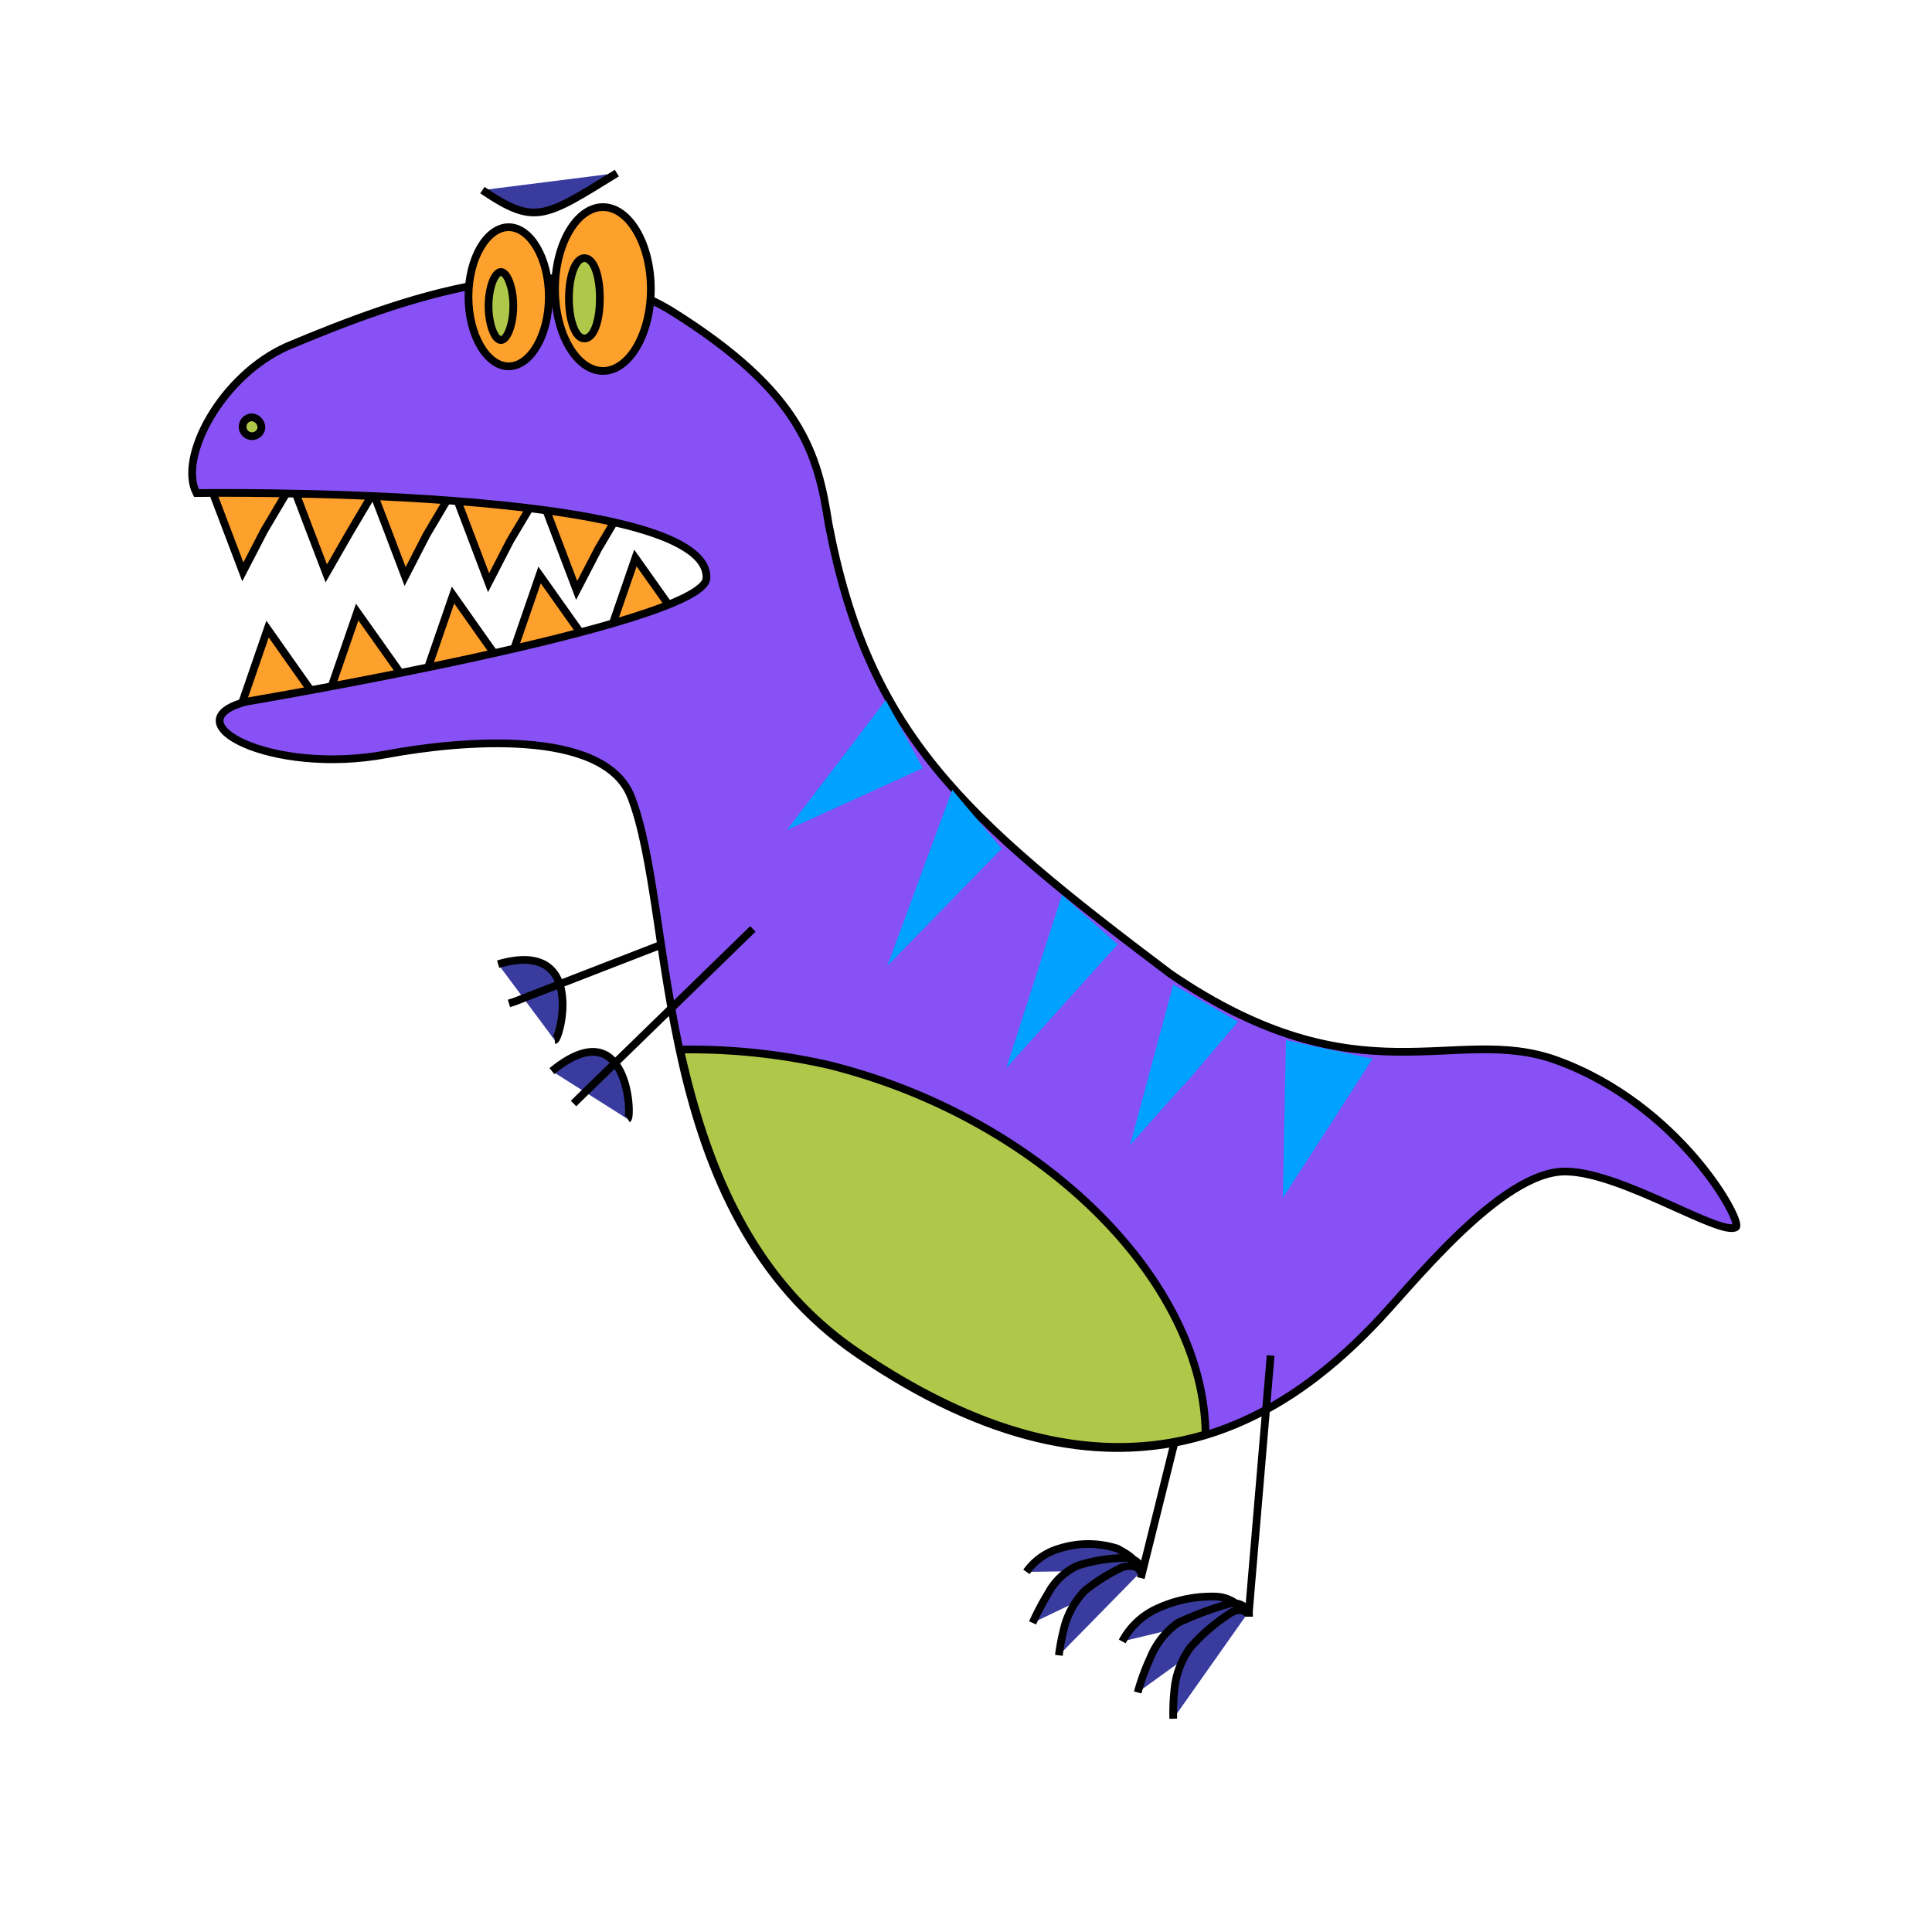 <svg id="bg_image_3" width="500" height="500" xmlns="http://www.w3.org/2000/svg" version="1.1" xmlns:xlink="http://www.w3.org/1999/xlink" xmlns:svgjs="http://svgjs.com/svgjs" class="bgs" preserveAspectRatio="xMidYMin slice"><defs id="SvgjsDefs23221"/><rect id="rect_image_3" width="100%" height="100%" fill="none"/><svg id="variation_3" preserveAspectRatio="xMidYMin meet" viewBox="0 0 125 125" data-uid="3" data-keyword="variation_3" data-complex="true" style="overflow: visible;"><path id="3_l_1" d="M47.2 59.41L33.28 64.81L32.93 64.92M32.23 62.38C37.97 60.71 36.23 67.27 35.89 67.3 " data-color-original="none" fill="#393c9e" class="none" stroke-miterlimit="3" stroke-opacity="1" stroke-width=".5" stroke="#000000"/><path id="3_l_2" d="M15.71 37L14.61 34.1L13.51 31.2L16.11 31.4L18.71 31.6L17.11 34.3ZM21.11 37.1L20 34.2L18.9 31.3L21.6 31.6L24.2 31.8L22.6 34.5Z " data-color-original="#ffffff" fill="#fda02c" class="ffffff" stroke-miterlimit="3" stroke-opacity="1" stroke-width=".5" stroke="#000000"/><path id="3_l_3" d="M26.21 37.3L25.11 34.4L24 31.5L26.6 31.7L29.2 31.9L27.6 34.6ZM31.61 37.7L30.51 34.8L29.41 31.9L32.01 32.1L34.61 32.3L33 35ZM37.31 38.2L36.21 35.3L35.11 32.4L37.71 32.6L40.31 32.8L38.71 35.5ZM15.31 46.5L16.31 43.6L17.31 40.7L19 43.1L20.7 45.5L18 46ZM39.11 41.9L40.11 39L41.11 36.1L42.81 38.5L44.51 40.9L41.81 41.4ZM32.91 43L33.91 40.1L34.91 37.2L36.61 39.6L38.31 42L35.61 42.5ZM27.31 44.3L28.31 41.4L29.31 38.5L31 40.9L32.7 43.3L30 43.8ZM21.11 45.4L22.11 42.5L23.11 39.6L24.81 42L26.51 44.4L23.81 44.9Z " data-color-original="#ffffff" fill="#fda02c" class="ffffff" stroke-miterlimit="3" stroke-opacity="1" stroke-width=".5" stroke="#000000"/><path id="3_l_4" d="M73.71 101.6C73.51 100.8 72.81 100.5 72.31 100.2A6.16 6.16 0 0 0 68.51 100.2A3.93 3.93 0 0 0 66.41 101.7M73.91 101.6A1.1 1.1 0 0 0 72.71 100.8A10.47 10.47 0 0 0 69.71 101.3A4.11 4.11 0 0 0 67.81 103.1A17.38 17.38 0 0 0 66.81 105M77.81 86L73.91 101.7L73.81 102.1M73.81 101.7C73.51 101.2 73.01 101.3 72.61 101.4A12 12 0 0 0 70.21 102.9A5.37 5.37 0 0 0 68.91 105.1A14.16 14.16 0 0 0 68.51 107.1 " data-color-original="none" fill="#393c9e" class="none" stroke-miterlimit="3" stroke-opacity="1" stroke-width=".5" stroke="#000000"/><path id="3_l_5" d="M43.41 20.1C36.01 15.6 26.01 19.3 18.61 22.4C14.31 24.3 11.51 29.6 12.71 31.9C12.71 31.9 45.91 31.4 45.71 37.4C45.61 40.4 15.91 45.4 15.91 45.4C11.01 46.7 17.51 50.2 25.01 48.8C29.81 47.9 39.01 47.1 40.81 51.5C43.81 59.1 41.91 78.3 55.51 87.6C72.51 99.2 83.11 91.7 88.81 85.8C91.01 83.6 97.11 75.6 101.41 75.8C105.01 75.9 111.31 80 112.31 79.4C112.81 79.1 108.71 71.5 100.71 68.6C94.11 66.2 88.01 71.4 75.71 63C62.31 52.9 56.21 47.5 53.61 33.9C52.91 29.4 51.91 25.4 43.41 20.1Z " data-color-original="purple" fill="#8851f5" class="800080" stroke-miterlimit="3" stroke-opacity="1" stroke-width=".5" stroke="#000000"/><path id="3_l_6" d="M35.71 69.3C40.61 65.3 40.91 72.2 40.61 72.4M48.71 60.1L37.41 71.1L37.11 71.4 " data-color-original="none" fill="#393c9e" class="none" stroke-miterlimit="3" stroke-opacity="1" stroke-width=".5" stroke="#000000"/><path id="3_l_7" d="M42.11 18.7C42.11 21.6 40.71 24 39.01 24S35.91 21.6 35.91 18.7S37.31 13.4 39.01 13.4S42.11 15.8 42.11 18.7Z " data-color-original="#ffffff" fill="#fda02c" class="ffffff" stroke-miterlimit="3" stroke-opacity="1" stroke-width=".5" stroke="#000000"/><path id="3_l_8" d="M38.81 19.3C38.81 20.8 38.41 21.9 37.81 21.9S36.81 20.7 36.81 19.3S37.21 16.7 37.81 16.7S38.81 17.8 38.81 19.3Z " fill="#afc84a" class="000000" stroke-miterlimit="3" stroke-opacity="1" stroke-width=".5" stroke="#000000"/><path id="3_l_9" d="M35.51 19.2C35.51 21.7 34.31 23.7 32.91 23.7S30.31 21.7 30.31 19.2S31.51 14.7 32.91 14.7S35.51 16.7 35.51 19.2Z " data-color-original="#ffffff" fill="#fda02c" class="ffffff" stroke-miterlimit="3" stroke-opacity="1" stroke-width=".5" stroke="#000000"/><path id="3_l_10" d="M33.21 19.8C33.21 21 32.81 22 32.41 22S31.61 21 31.61 19.8S32.01 17.6 32.41 17.6S33.21 18.6 33.21 19.8ZM16.91 27.7A0.61 0.61 0 1 1 16.31 27A0.67 0.67 0 0 1 16.91 27.7Z " fill="#afc84a" class="000000" stroke-miterlimit="3" stroke-opacity="1" stroke-width=".5" stroke="#000000"/><path id="3_l_11" d="M57.41 62.5L59.51 56.8L61.61 51.1L63.21 53L64.81 54.9L61.11 58.7ZM83 77.5L83.1 72.4L83.2 67.3L86 67.9L88.8 68.5L85.91 73ZM50.91 53.7L54.11 49.5L57.31 45.3L58.51 47.5L59.71 49.7L55.31 51.7ZM73.11 74.1L74.51 68.9L75.91 63.7L78 64.9L80.1 66.1L76.7 70.1C76.61 70.1 73.11 74.1 73.11 74.1ZM65.11 69.1L66.91 63.5L68.71 57.9L70.51 59.5L72.31 61.1L68.71 65.1Z " data-color-original="#de00ea" fill="#00a1ff" class="de00ea"/><path id="3_l_12" d="M80.51 104.3A2.39 2.39 0 0 0 78.71 103.3A8.46 8.46 0 0 0 74.61 104.2A4.82 4.82 0 0 0 72.61 106.2M80.81 104.3A1.15 1.15 0 0 0 79.41 103.8A20.82 20.82 0 0 0 76.21 105A5.17 5.17 0 0 0 74.41 107.3A14.27 14.27 0 0 0 73.61 109.5M82.21 87.7L80.81 104.2V104.6M80.71 104.4C80.31 104 79.81 104.2 79.41 104.5A12.06 12.06 0 0 0 77.01 106.6A5.51 5.51 0 0 0 76.01 109.1A14.77 14.77 0 0 0 75.91 111.2 " data-color-original="none" fill="#393c9e" class="none" stroke-miterlimit="3" stroke-opacity="1" stroke-width=".5" stroke="#000000"/><path id="3_l_13" d="M44.71 67.9H44C45.6 75.1 48.4 82.7 55.5 87.5C64.9 93.9 72.3 94.5 78 92.8C77.9 82.8 67.3 72.3 53.6 68.9A40.46 40.46 0 0 0 44.7 67.9Z " data-color-original="url(#a)" fill="#afc84a" class="000000" stroke-miterlimit="3" stroke-opacity="1" stroke-width=".5" stroke="#000000"/><path id="3_l_14" d="M31.21 12.3C34.61 14.6 35.21 14.1 39.91 11.2 " data-color-original="none" fill="#393c9e" class="none" stroke-miterlimit="3" stroke-opacity="1" stroke-width=".5" stroke="#000000"/></svg></svg>
